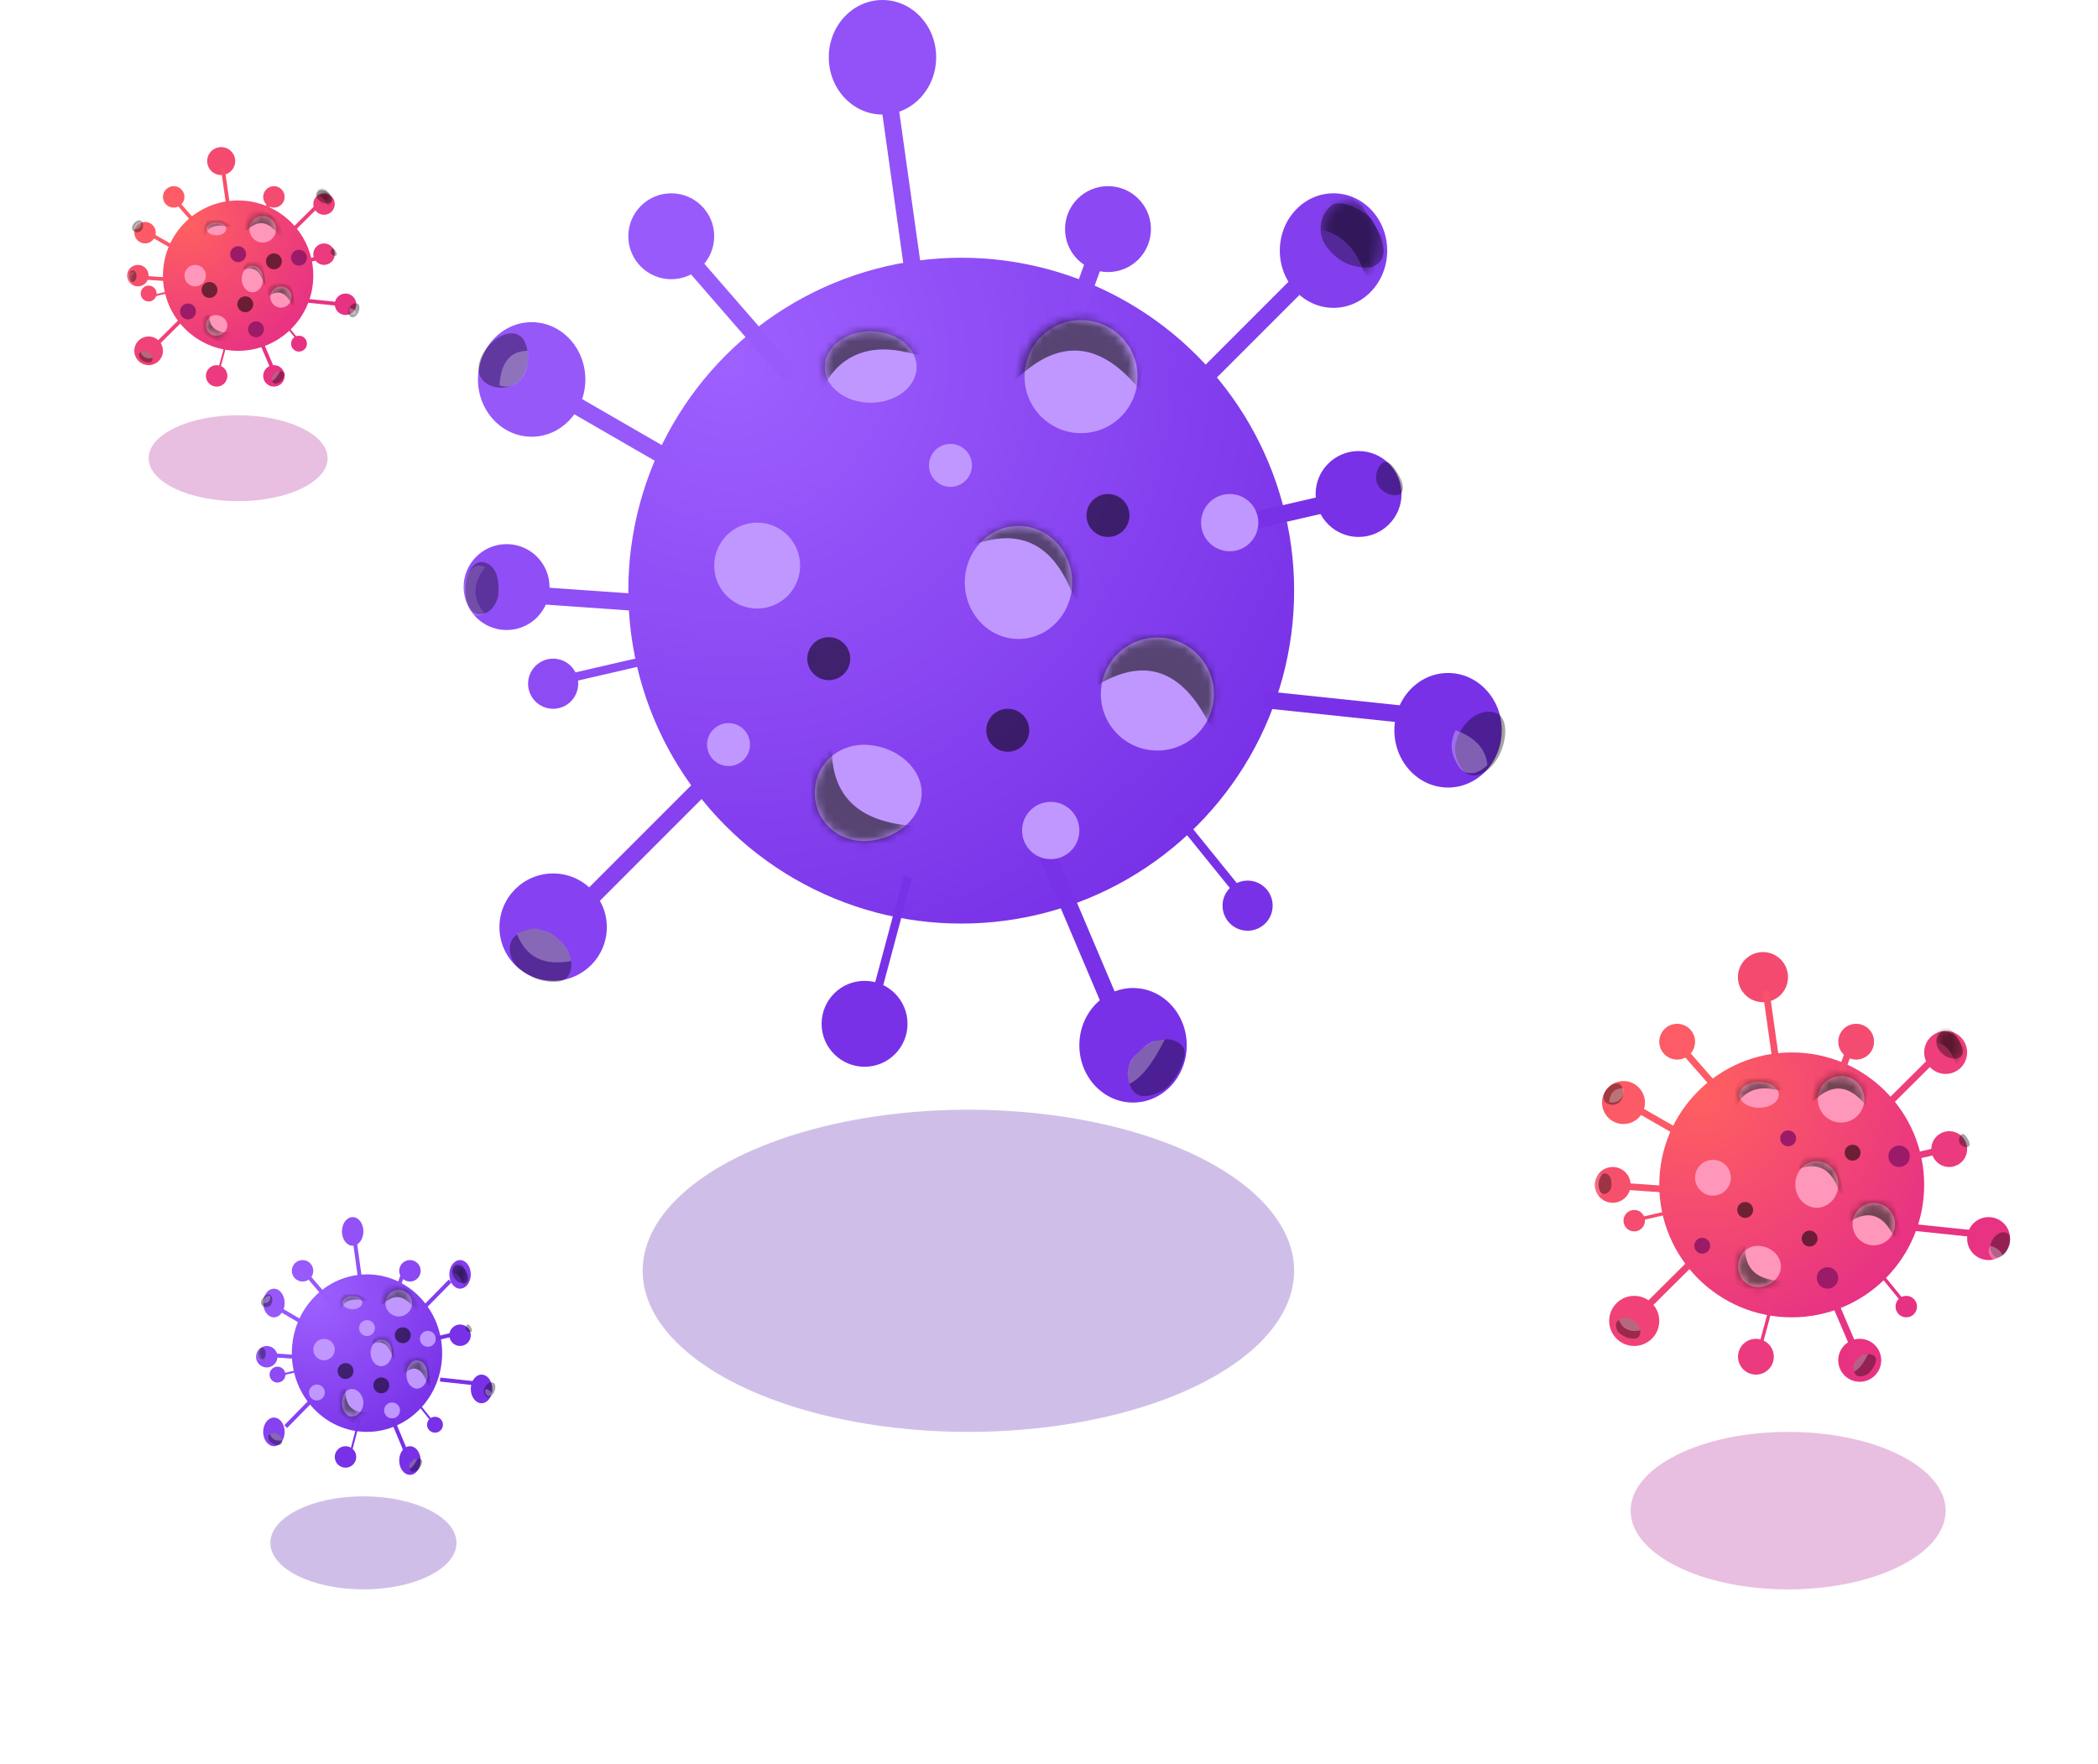 <?xml version="1.0" encoding="UTF-8"?>
<svg width="264px" height="222px" viewBox="0 0 264 222" version="1.1" xmlns="http://www.w3.org/2000/svg" xmlns:xlink="http://www.w3.org/1999/xlink">
    <title>contactless[SVG]</title>
    <defs>
        <filter x="-36.6%" y="-74.0%" width="173.2%" height="248.0%" filterUnits="objectBoundingBox" id="filter-1">
            <feGaussianBlur stdDeviation="10" in="SourceGraphic"></feGaussianBlur>
        </filter>
        <filter x="-75.7%" y="-151.4%" width="251.4%" height="402.7%" filterUnits="objectBoundingBox" id="filter-2">
            <feGaussianBlur stdDeviation="10" in="SourceGraphic"></feGaussianBlur>
        </filter>
        <filter x="-133.2%" y="-277.5%" width="366.4%" height="655.0%" filterUnits="objectBoundingBox" id="filter-3">
            <feGaussianBlur stdDeviation="10" in="SourceGraphic"></feGaussianBlur>
        </filter>
        <filter x="-128.1%" y="-256.2%" width="356.2%" height="612.3%" filterUnits="objectBoundingBox" id="filter-4">
            <feGaussianBlur stdDeviation="10" in="SourceGraphic"></feGaussianBlur>
        </filter>
        <radialGradient cx="15.212%" cy="15.182%" fx="15.212%" fy="15.182%" r="100%" id="radialGradient-5">
            <stop stop-color="#9E60FF" offset="0%"></stop>
            <stop stop-color="#7831E7" offset="100%"></stop>
        </radialGradient>
        <path d="M5.798,10.978 C8.183,11.197 8.551,9.179 8.709,6.546 C8.787,5.225 8.303,4.404 7.685,3.521 C7.023,2.576 6.111,1.61 5.203,1.727 C3.446,1.952 2.03,3.606 2.04,5.419 C2.046,6.411 2.377,7.851 3.203,8.993 C3.889,9.941 5.238,10.926 5.798,10.978 Z" id="path-6"></path>
        <circle id="path-8" cx="7.113" cy="7.154" r="7.111"></circle>
        <ellipse id="path-10" cx="6.757" cy="7.526" rx="6.757" ry="7.111"></ellipse>
        <circle id="path-12" cx="7.424" cy="7.756" r="7.111"></circle>
        <path d="M6.767,12.117 C10.482,11.844 13.493,9.141 13.493,6.08 C13.493,3.018 10.482,0.315 6.767,0.042 C3.051,-0.232 0.04,2.471 0.04,6.08 C0.04,9.688 3.051,12.391 6.767,12.117 Z" id="path-14"></path>
        <path d="M6.175,9.238 C9.367,9.238 11.956,7.225 11.956,4.743 C11.956,2.26 9.367,0.248 6.175,0.248 C2.982,0.248 0.394,2.26 0.394,4.743 C0.394,7.225 2.982,9.238 6.175,9.238 Z" id="path-16"></path>
        <radialGradient cx="15.212%" cy="15.182%" fx="15.212%" fy="15.182%" r="100%" id="radialGradient-18">
            <stop stop-color="#FF6060" offset="0%"></stop>
            <stop stop-color="#E73184" offset="100%"></stop>
        </radialGradient>
        <path d="M2.392,4.688 C3.392,4.769 3.557,3.908 3.636,2.787 C3.676,2.224 3.477,1.877 3.222,1.504 C2.949,1.105 2.572,0.699 2.19,0.754 C1.452,0.859 0.849,1.57 0.844,2.342 C0.841,2.763 0.972,3.375 1.313,3.856 C1.596,4.256 2.157,4.669 2.392,4.688 Z" id="path-19"></path>
        <circle id="path-21" cx="2.667" cy="2.683" r="2.667"></circle>
        <ellipse id="path-23" cx="2.703" cy="3.099" rx="2.703" ry="2.928"></ellipse>
        <circle id="path-25" cx="3.057" cy="3.194" r="2.928"></circle>
        <path d="M2.707,5.193 C4.193,5.076 5.397,3.917 5.397,2.606 C5.397,1.294 4.193,0.135 2.707,0.018 C1.221,-0.099 0.016,1.059 0.016,2.606 C0.016,4.152 1.221,5.31 2.707,5.193 Z" id="path-27"></path>
        <path d="M2.646,3.359 C4.015,3.359 5.124,2.627 5.124,1.725 C5.124,0.822 4.015,0.09 2.646,0.09 C1.278,0.09 0.169,0.822 0.169,1.725 C0.169,2.627 1.278,3.359 2.646,3.359 Z" id="path-29"></path>
        <path d="M1.521,2.403 C2.1,2.489 2.157,2.044 2.155,1.459 C2.153,1.165 2.024,0.975 1.861,0.768 C1.687,0.547 1.452,0.317 1.235,0.329 C0.815,0.352 0.499,0.699 0.53,1.104 C0.546,1.326 0.648,1.652 0.865,1.92 C1.045,2.142 1.386,2.383 1.521,2.403 Z" id="path-31"></path>
        <circle id="path-33" cx="1.334" cy="1.341" r="1.333"></circle>
        <ellipse id="path-35" cx="1.351" cy="1.771" rx="1.351" ry="1.673"></ellipse>
        <circle id="path-37" cx="1.747" cy="1.825" r="1.673"></circle>
        <path d="M1.353,2.597 C2.096,2.538 2.699,1.959 2.699,1.303 C2.699,0.647 2.096,0.068 1.353,0.009 C0.61,-0.05 0.008,0.53 0.008,1.303 C0.008,2.076 0.61,2.655 1.353,2.597 Z" id="path-39"></path>
        <path d="M1.323,1.68 C2.007,1.68 2.562,1.314 2.562,0.862 C2.562,0.411 2.007,0.045 1.323,0.045 C0.639,0.045 0.084,0.411 0.084,0.862 C0.084,1.314 0.639,1.68 1.323,1.68 Z" id="path-41"></path>
        <radialGradient cx="15.212%" cy="15.182%" fx="15.212%" fy="15.182%" r="104.762%" gradientTransform="translate(0.152,0.152),scale(1,0.955),rotate(90),translate(-0.152,-0.152)" id="radialGradient-43">
            <stop stop-color="#9E60FF" offset="0%"></stop>
            <stop stop-color="#7831E7" offset="100%"></stop>
        </radialGradient>
        <path d="M1.378,3.085 C1.992,3.109 2.119,2.545 2.2,1.814 C2.241,1.447 2.128,1.227 1.982,0.992 C1.825,0.741 1.604,0.488 1.367,0.534 C0.909,0.624 0.516,1.103 0.491,1.605 C0.477,1.879 0.541,2.273 0.737,2.576 C0.9,2.828 1.234,3.08 1.378,3.085 Z" id="path-44"></path>
        <ellipse id="path-46" cx="1.334" cy="1.789" rx="1.333" ry="1.778"></ellipse>
        <ellipse id="path-48" cx="1.351" cy="1.771" rx="1.351" ry="1.673"></ellipse>
        <circle id="path-50" cx="1.747" cy="1.825" r="1.673"></circle>
        <path d="M1.353,3.462 C2.096,3.384 2.699,2.612 2.699,1.737 C2.699,0.862 2.096,0.09 1.353,0.012 C0.61,-0.066 0.008,0.706 0.008,1.737 C0.008,2.768 0.61,3.54 1.353,3.462 Z" id="path-52"></path>
        <path d="M1.323,1.68 C2.007,1.68 2.562,1.314 2.562,0.862 C2.562,0.411 2.007,0.045 1.323,0.045 C0.639,0.045 0.084,0.411 0.084,0.862 C0.084,1.314 0.639,1.68 1.323,1.68 Z" id="path-54"></path>
    </defs>
    <g id="UI-DESKTOP" stroke="none" stroke-width="1" fill="none" fill-rule="evenodd">
        <g id="Illustrations" transform="translate(-124, -10096)">
            <g id="contactless" transform="translate(140, 10096)">
                <ellipse id="Oval" fill-opacity="0.26" fill="#470AA6" filter="url(#filter-1)" cx="105.856" cy="159.91" rx="40.991" ry="20.27"></ellipse>
                <ellipse id="Oval-Copy-37" fill-opacity="0.26" fill="#A60A88" filter="url(#filter-2)" cx="209.009" cy="190.09" rx="19.82" ry="9.91"></ellipse>
                <ellipse id="Oval-Copy-39" fill-opacity="0.26" fill="#A60A88" filter="url(#filter-3)" cx="13.964" cy="57.658" rx="11.261" ry="5.405"></ellipse>
                <ellipse id="Oval-Copy-38" fill-opacity="0.26" fill="#470AA6" filter="url(#filter-4)" cx="29.73" cy="194.144" rx="11.712" ry="5.856"></ellipse>
                <g id="Group-17" transform="translate(41.441, 0)">
                    <circle id="Oval" fill="url(#radialGradient-5)" cx="63.514" cy="74.324" r="41.892"></circle>
                    <ellipse id="Oval-Copy-5" fill="#9252F7" cx="53.604" cy="7.207" rx="6.757" ry="7.207"></ellipse>
                    <ellipse id="Oval-Copy-6" fill="#7831E7" cx="124.775" cy="91.892" rx="6.757" ry="7.207"></ellipse>
                    <ellipse id="Oval-Copy-16" fill="#7831E7" cx="85.135" cy="131.532" rx="6.757" ry="7.207"></ellipse>
                    <ellipse id="Oval-Copy-7" fill="#833FEE" cx="110.36" cy="31.532" rx="6.757" ry="7.207"></ellipse>
                    <g id="Group-9" transform="translate(107.207, 23.423)">
                        <mask id="mask-7" fill="white">
                            <use xlink:href="#path-6"></use>
                        </mask>
                        <use id="Oval-Copy-18" fill-opacity="0.36" fill="#000000" transform="translate(5.379, 6.356) rotate(-30) translate(-5.379, -6.356) " xlink:href="#path-6"></use>
                        <path d="M1.528,5.421 C4.009,6.028 5.743,7.611 6.73,10.171 C7.717,12.73 8.814,11.841 10.021,7.505 L6.73,2.451 L4.871,1.051 L2.176,1.789 L1.229,4.729 L1.528,5.421 Z" id="Path-521" fill-opacity="0.41" fill="#000000" mask="url(#mask-7)"></path>
                    </g>
                    <path d="M128.881,97.478 C130.49,98.081 131.794,96.646 131.794,94.273 C131.793,91.901 130.156,89.041 128.547,89.244 C126.938,89.447 125.784,91.251 125.967,93.55 C126.149,95.849 127.271,96.875 128.881,97.478 Z" id="Oval-Copy-20" fill-opacity="0.36" fill="#000000" transform="translate(128.871, 93.425) rotate(36) translate(-128.871, -93.425) "></path>
                    <path d="M88.53,138.365 C90.386,138.616 90.919,136.511 91.011,135.106 C91.103,133.7 89.373,129.873 87.763,130.077 C86.154,130.28 85.001,132.084 85.183,134.382 C85.366,136.681 86.675,138.114 88.53,138.365 Z" id="Oval-Copy-22" fill-opacity="0.36" fill="#000000" transform="translate(88.089, 134.227) rotate(56) translate(-88.089, -134.227) "></path>
                    <ellipse id="Oval-Copy-8" fill="#9758FA" cx="9.459" cy="47.748" rx="6.757" ry="7.207"></ellipse>
                    <circle id="Oval-Copy-9" fill="#8642F0" cx="12.162" cy="116.667" r="6.757"></circle>
                    <circle id="Oval-Copy-10" fill="#7831E7" cx="51.351" cy="128.829" r="5.405"></circle>
                    <circle id="Oval-Copy-11" fill="#7831E7" cx="113.514" cy="62.162" r="5.405"></circle>
                    <circle id="Oval-Copy-12" fill="#8C49F3" cx="81.982" cy="28.829" r="5.405"></circle>
                    <circle id="Oval-Copy-13" fill="#995AFC" cx="27.027" cy="29.73" r="5.405"></circle>
                    <circle id="Oval-Copy-14" fill="#904EF6" cx="6.306" cy="73.874" r="5.405"></circle>
                    <circle id="Oval-Copy-15" fill="#8D4BF4" cx="12.162" cy="86.036" r="3.153"></circle>
                    <circle id="Oval-Copy-17" fill="#7831E7" cx="99.55" cy="113.964" r="3.153"></circle>
                    <polygon id="Rectangle" fill="#833FEE" transform="translate(99.843, 41.827) rotate(-45) translate(-99.843, -41.827) " points="89.64 40.754 110.047 40.751 110.046 42.899 89.64 42.902"></polygon>
                    <polygon id="Rectangle-Copy-13" fill="#8C49F3" transform="translate(79.321, 35.501) rotate(-70) translate(-79.321, -35.501) " points="75.024 34.427 83.617 34.427 83.617 36.575 75.024 36.575"></polygon>
                    <polygon id="Rectangle-Copy-6" fill="#8642F0" transform="translate(23.598, 106.276) rotate(-45) translate(-23.598, -106.276) " points="13.395 105.203 33.801 105.2 33.801 107.348 13.395 107.351"></polygon>
                    <polygon id="Rectangle-Copy" fill="#7831E7" transform="translate(105.213, 64.384) rotate(-13) translate(-105.213, -64.384) " points="95.011 63.31 115.415 63.309 115.415 65.457 95.011 65.459"></polygon>
                    <polygon id="Rectangle-Copy-8" fill="#8D4BF4" transform="translate(18.769, 84.283) rotate(-13) translate(-18.769, -84.283) " points="13.399 83.746 24.138 83.745 24.138 84.819 13.399 84.82"></polygon>
                    <polygon id="Rectangle-Copy-2" fill="#7831E7" transform="translate(111.656, 89.089) rotate(-354) translate(-111.656, -89.089) " points="101.454 88.015 121.858 88.016 121.858 90.164 101.454 90.163"></polygon>
                    <polygon id="Rectangle-Copy-4" fill="#7831E7" transform="translate(78.366, 117.017) rotate(-293) translate(-78.366, -117.017) " points="68.162 115.942 88.57 115.944 88.57 118.092 68.162 118.09"></polygon>
                    <polygon id="Rectangle-Copy-7" fill="#995AFC" transform="translate(35.411, 39.678) rotate(-311) translate(-35.411, -39.678) " points="25.207 38.603 45.614 38.606 45.614 40.754 25.208 40.751"></polygon>
                    <polygon id="Rectangle-Copy-12" fill="#9252F7" transform="translate(56.039, 24.088) rotate(-278) translate(-56.039, -24.088) " points="44.223 23.013 67.854 23.014 67.854 25.162 44.223 25.161"></polygon>
                    <polygon id="Rectangle-Copy-9" fill="#9758FA" transform="translate(20.055, 53.911) rotate(-330) translate(-20.055, -53.911) " points="11.464 52.836 28.647 52.838 28.647 54.986 11.464 54.984"></polygon>
                    <polygon id="Rectangle-Copy-10" fill="#904EF6" transform="translate(16.759, 75.391) rotate(-356) translate(-16.759, -75.391) " points="8.168 74.317 25.35 74.317 25.35 76.466 8.168 76.465"></polygon>
                    <polygon id="Rectangle-Copy-5" fill="#7831E7" transform="translate(54.703, 118.157) rotate(-255) translate(-54.703, -118.157) " points="46.647 117.621 62.759 117.62 62.759 118.694 46.647 118.695"></polygon>
                    <polygon id="Rectangle-Copy-3" fill="#7831E7" transform="translate(95.01, 108.044) rotate(-309) translate(-95.01, -108.044) " points="88.029 107.506 101.991 107.508 101.992 108.582 88.029 108.58"></polygon>
                    <path d="M6.135,49.042 C7.745,49.645 9.049,48.21 9.049,45.837 C9.048,43.465 7.744,41.706 6.134,41.909 C4.525,42.112 3.221,43.547 3.221,45.114 C3.221,46.681 4.526,48.439 6.135,49.042 Z" id="Oval-Copy-19" fill-opacity="0.36" fill="#000000" transform="translate(6.135, 45.536) rotate(-135) translate(-6.135, -45.536) "></path>
                    <path d="M3.15,77.24 C4.595,77.673 5.38,76.276 5.38,74.572 C5.38,72.869 4.476,70.633 3.032,70.779 C1.588,70.924 0.915,72.737 1.121,73.941 C1.327,75.146 1.706,76.808 3.15,77.24 Z" id="Oval-Copy-24" fill-opacity="0.36" fill="#000000" transform="translate(3.232, 74.046) rotate(-169) translate(-3.232, -74.046) "></path>
                    <path d="M125.738,91.892 C128.188,92.776 129.519,94.235 129.73,96.269 C129.308,96.678 128.897,96.959 128.498,97.112 C128.124,97.311 127.67,97.35 127.135,97.229 C126.357,97.054 125.945,96.178 125.808,95.921 C125.495,95.337 125.128,94.489 125.249,93.489 C125.329,92.823 125.492,92.29 125.738,91.892 Z" id="Path-518" fill-opacity="0.292" fill="#FFFFFF"></path>
                    <path d="M85.124,130.411 C87.464,132.863 88.709,134.898 88.86,136.514 C88.343,136.476 87.904,136.391 87.545,136.26 C87.01,135.999 86.604,135.73 86.326,135.454 C85.853,134.985 85.674,134.453 85.575,134.249 C85.352,133.785 84.786,132.64 84.872,131.845 C84.929,131.316 85.013,130.838 85.124,130.411 Z" id="Path-518-Copy" fill-opacity="0.292" fill="#FFFFFF" transform="translate(86.861, 133.462) rotate(70) translate(-86.861, -133.462) "></path>
                    <path d="M117.278,62.601 C118.167,62.956 118.707,61.954 118.707,60.555 C118.708,59.156 118.537,58.065 117.648,58.185 C116.758,58.306 115.813,59.378 115.813,60.302 C115.813,61.226 116.388,62.246 117.278,62.601 Z" id="Oval-Copy-21" fill-opacity="0.36" fill="#000000" transform="translate(117.26, 60.425) rotate(-30) translate(-117.26, -60.425) "></path>
                    <path d="M5.405,48.491 C5.587,45.593 6.778,44.144 8.978,44.144 C9.113,45.756 8.804,46.97 8.05,47.789 C7.296,48.607 6.415,48.841 5.405,48.491 Z" id="Path-519" fill-opacity="0.29" fill="#FFFFFF"></path>
                    <path d="M10.981,124.497 C12.836,124.748 13.882,122.633 13.719,121.222 C13.64,120.541 13.392,119.182 12.73,118.155 C12.013,117.043 11.066,116.096 10.216,116.209 C8.574,116.427 7.453,118.217 7.635,120.515 C7.817,122.814 9.126,124.247 10.981,124.497 Z" id="Oval-Copy-23" fill-opacity="0.36" fill="#000000" transform="translate(10.676, 120.359) rotate(-225) translate(-10.676, -120.359) "></path>
                    <path d="M9.113,115.996 C12.412,117.166 13.807,119.285 13.298,122.354 C12.629,122.327 12.114,122.248 11.755,122.117 C11.393,121.988 11.144,121.88 11.01,121.795 C10.579,121.523 10.331,121.204 10.142,121.016 C9.669,120.547 9.433,119.96 9.335,119.756 C9.111,119.292 8.782,118.221 8.814,117.447 C8.835,116.931 8.934,116.447 9.113,115.996 Z" id="Path-518-Copy-2" fill-opacity="0.292" fill="#FFFFFF" transform="translate(11.106, 119.175) rotate(-210) translate(-11.106, -119.175) "></path>
                    <path d="M3.604,71.385 C1.979,73.471 1.979,75.42 3.604,77.234 C3.328,77.338 3.133,77.402 3.016,77.428 C2.677,77.502 2.418,77.485 2.252,77.428 C1.557,77.187 1.121,76.334 1.017,75.634 C0.92,74.981 0.846,74.309 0.954,73.663 C1.001,73.383 1.127,72.965 1.333,72.411 C1.42,72.208 1.553,72.003 1.733,71.796 C1.914,71.589 2.132,71.411 2.387,71.264 C2.609,71.186 2.819,71.158 3.016,71.177 C3.213,71.197 3.409,71.266 3.604,71.385 Z" id="Path-520" fill-opacity="0.14" fill="#FFFFFF"></path>
                    <g id="Group-10" transform="translate(81.081, 80.18)">
                        <mask id="mask-9" fill="white">
                            <use xlink:href="#path-8"></use>
                        </mask>
                        <use id="Oval" fill="#C097FF" xlink:href="#path-8"></use>
                        <path d="M-1.107,6.455 C4.957,2.477 9.753,3.736 13.283,10.233 C16.813,16.729 17.052,13.259 14.001,-0.177 C9.137,-2.976 6.599,-4.376 6.386,-4.376 C6.067,-4.376 -3.089,1.705 -3.089,2.176 C-3.089,2.49 -2.428,3.916 -1.107,6.455 Z" id="Path-522" fill-opacity="0.55" fill="#000000" mask="url(#mask-9)"></path>
                    </g>
                    <g id="Group-11" transform="translate(63.964, 65.766)">
                        <mask id="mask-11" fill="white">
                            <use xlink:href="#path-10"></use>
                        </mask>
                        <use id="Oval-Copy-25" fill="#C097FF" xlink:href="#path-10"></use>
                        <path d="M1.294,2.717 C6.763,0.788 10.719,2.567 13.164,8.055 C15.608,13.543 15.506,10.577 12.857,-0.845 C8.825,-2.674 6.53,-3.474 5.974,-3.243 C5.139,-2.897 1.294,0.789 1.294,0.789 C1.294,0.789 1.294,1.431 1.294,2.717 Z" id="Path-524" fill-opacity="0.55" fill="#000000" mask="url(#mask-11)"></path>
                    </g>
                    <g id="Group-12" transform="translate(71.171, 39.64)">
                        <mask id="mask-13" fill="white">
                            <use xlink:href="#path-12"></use>
                        </mask>
                        <use id="Oval-Copy-26" fill="#C097FF" xlink:href="#path-12"></use>
                        <path d="M-0.43,9.43 C4.493,3.148 9.943,3.052 15.919,9.144 C21.894,15.235 21.549,12.631 14.883,1.332 L4.819,-3.282 C0.918,-1.378 -1.204,-0.048 -1.548,0.707 C-2.064,1.84 -3.282,4.884 -3.282,5.277 C-3.282,5.54 -3.282,6.828 -3.282,9.144 L-0.43,9.43 Z" id="Path-525" fill-opacity="0.55" fill="#000000" mask="url(#mask-13)" transform="translate(8.437, 4.531) rotate(7) translate(-8.437, -4.531) "></path>
                    </g>
                    <g id="Group-16" transform="translate(45.045, 93.694)">
                        <mask id="mask-15" fill="white">
                            <use xlink:href="#path-14"></use>
                        </mask>
                        <use id="Oval-Copy-27" fill="#C097FF" xlink:href="#path-14"></use>
                        <path d="M2.198,-0.076 C1.947,6.638 5.752,10.092 13.615,10.287 C25.41,10.581 8.484,15.637 7.901,15.637 C7.512,15.637 3.968,13.854 -2.731,10.287 L-4.183,3.212 L0.118,-0.076 L2.198,-0.076 Z" id="Path-523" fill-opacity="0.55" fill="#000000" mask="url(#mask-15)"></path>
                    </g>
                    <circle id="Oval-Copy-28" fill="#C097FF" cx="37.838" cy="71.171" r="5.405"></circle>
                    <circle id="Oval-Copy-34" fill-opacity="0.55" fill="#000000" cx="46.847" cy="82.883" r="2.703"></circle>
                    <circle id="Oval-Copy-35" fill-opacity="0.55" fill="#000000" cx="69.369" cy="91.892" r="2.703"></circle>
                    <circle id="Oval-Copy-36" fill-opacity="0.55" fill="#000000" cx="81.982" cy="64.865" r="2.703"></circle>
                    <circle id="Oval-Copy-29" fill="#C097FF" cx="97.297" cy="65.766" r="3.604"></circle>
                    <circle id="Oval-Copy-32" fill="#C097FF" cx="62.162" cy="58.559" r="2.703"></circle>
                    <circle id="Oval-Copy-33" fill="#C097FF" cx="34.234" cy="93.694" r="2.703"></circle>
                    <circle id="Oval-Copy-30" fill="#C097FF" cx="74.775" cy="104.505" r="3.604"></circle>
                    <g id="Group-15" transform="translate(45.946, 41.441)">
                        <mask id="mask-17" fill="white">
                            <use xlink:href="#path-16"></use>
                        </mask>
                        <use id="Oval-Copy-31" fill="#C097FF" xlink:href="#path-16"></use>
                        <path d="M-0.221,8.406 C-0.221,8.406 1.87,0.808 10.72,2.89 C16.62,4.278 16.247,2.964 9.601,-1.051 L0.732,-1.051 C-0.836,2.589 -1.621,4.41 -1.621,4.41 C-1.621,4.41 -1.781,5.886 -2.102,8.84 L-0.9,9.928 C-0.447,8.913 -0.221,8.406 -0.221,8.406 Z" id="Path-526" fill-opacity="0.55" fill="#000000" mask="url(#mask-17)"></path>
                    </g>
                </g>
                <g id="Group-17-Copy" transform="translate(184.685, 118.919)">
                    <circle id="Oval" fill="url(#radialGradient-18)" cx="24.775" cy="30.18" r="16.667"></circle>
                    <circle id="Oval-Copy-5" fill="#F44A70" transform="translate(21.156, 4.038) rotate(2) translate(-21.156, -4.038) " cx="21.156" cy="4.038" r="3.153"></circle>
                    <circle id="Oval-Copy-6" fill="#E83282" cx="49.55" cy="36.937" r="2.703"></circle>
                    <circle id="Oval-Copy-16" fill="#E83383" cx="33.333" cy="52.252" r="2.703"></circle>
                    <circle id="Oval-Copy-7" fill="#EE3E7B" cx="44.144" cy="13.514" r="2.703"></circle>
                    <g id="Group-9" transform="translate(42.342, 9.91)">
                        <mask id="mask-20" fill="white">
                            <use xlink:href="#path-19"></use>
                        </mask>
                        <use id="Oval-Copy-18" fill-opacity="0.36" fill="#000000" transform="translate(2.242, 2.721) rotate(-30) translate(-2.242, -2.721) " xlink:href="#path-19"></use>
                        <path d="M0.637,2.323 C1.67,2.584 2.393,3.262 2.804,4.359 C3.215,5.456 3.672,5.075 4.175,3.217 L2.804,1.051 L2.029,0.45 L0.906,0.767 L0.512,2.027 L0.637,2.323 Z" id="Path-521" fill-opacity="0.41" fill="#000000" mask="url(#mask-20)"></path>
                    </g>
                    <path d="M51.029,39.267 C51.664,39.502 52.181,38.935 52.184,37.999 C52.186,37.063 51.542,35.937 50.906,36.019 C50.27,36.101 49.812,36.814 49.882,37.721 C49.951,38.627 50.394,39.031 51.029,39.267 Z" id="Oval-Copy-20" fill-opacity="0.36" fill="#000000" transform="translate(51.029, 37.668) rotate(36) translate(-51.029, -37.668) "></path>
                    <path d="M34.15,54.46 C34.881,54.557 35.094,53.724 35.131,53.169 C35.169,52.613 34.491,51.103 33.857,51.185 C33.222,51.267 32.765,51.981 32.834,52.889 C32.904,53.798 33.419,54.362 34.15,54.46 Z" id="Oval-Copy-22" fill-opacity="0.36" fill="#000000" transform="translate(33.98, 52.824) rotate(56) translate(-33.98, -52.824) "></path>
                    <circle id="Oval-Copy-8" fill="#FC5A66" cx="3.604" cy="19.82" r="2.703"></circle>
                    <circle id="Oval-Copy-9" fill="#F04277" cx="4.955" cy="47.297" r="3.153"></circle>
                    <circle id="Oval-Copy-10" fill="#EC3A7E" cx="20.27" cy="51.802" r="2.252"></circle>
                    <circle id="Oval-Copy-11" fill="#EB3A7D" cx="44.595" cy="25.676" r="2.252"></circle>
                    <circle id="Oval-Copy-12" fill="#F44C70" cx="32.883" cy="12.162" r="2.252"></circle>
                    <circle id="Oval-Copy-13" fill="#FD5B65" cx="10.36" cy="12.162" r="2.252"></circle>
                    <circle id="Oval-Copy-14" fill="#F7506D" cx="2.252" cy="30.18" r="2.252"></circle>
                    <circle id="Oval-Copy-15" fill="#F54C70" cx="4.955" cy="34.685" r="1.351"></circle>
                    <circle id="Oval-Copy-17" fill="#E73283" cx="39.189" cy="45.495" r="1.351"></circle>
                    <polygon id="Rectangle" fill="#EE3E7B" transform="translate(39.535, 17.362) rotate(-45) translate(-39.535, -17.362) " points="35.506 16.926 43.562 16.95 43.564 17.798 35.509 17.774"></polygon>
                    <polygon id="Rectangle-Copy-13" fill="#F44C70" transform="translate(31.409, 14.872) rotate(-70) translate(-31.409, -14.872) " points="29.716 14.444 33.1 14.451 33.102 15.3 29.718 15.294"></polygon>
                    <polygon id="Rectangle-Copy-6" fill="#F04277" transform="translate(9.344, 42.726) rotate(-45) translate(-9.344, -42.726) " points="5.315 42.29 13.371 42.313 13.373 43.161 5.318 43.138"></polygon>
                    <polygon id="Rectangle-Copy" fill="#EB3A7D" transform="translate(41.661, 26.239) rotate(-13) translate(-41.661, -26.239) " points="37.622 25.811 45.699 25.821 45.7 26.667 37.623 26.657"></polygon>
                    <polygon id="Rectangle-Copy-8" fill="#F54C70" transform="translate(7.432, 34.07) rotate(-13) translate(-7.432, -34.07) " points="5.306 33.856 9.557 33.862 9.558 34.284 5.307 34.279"></polygon>
                    <polygon id="Rectangle-Copy-2" fill="#E83282" transform="translate(44.213, 35.962) rotate(-354) translate(-44.213, -35.962) " points="40.174 35.542 48.252 35.537 48.252 36.382 40.173 36.387"></polygon>
                    <polygon id="Rectangle-Copy-4" fill="#E83383" transform="translate(31.031, 46.953) rotate(-293) translate(-31.031, -46.953) " points="27.012 46.537 35.051 46.52 35.049 47.369 27.01 47.386"></polygon>
                    <polygon id="Rectangle-Copy-7" fill="#FD5B65" transform="translate(14.022, 16.516) rotate(-311) translate(-14.022, -16.516) " points="9.997 16.104 18.049 16.08 18.047 16.929 9.994 16.952"></polygon>
                    <polygon id="Rectangle-Copy-12" fill="#F7516B" transform="translate(22.19, 10.381) rotate(-278) translate(-22.19, -10.381) " points="17.54 9.959 26.841 9.952 26.84 10.802 17.539 10.809"></polygon>
                    <polygon id="Rectangle-Copy-9" fill="#FC5A66" transform="translate(7.941, 22.117) rotate(-330) translate(-7.941, -22.117) " points="4.546 21.703 11.339 21.685 11.337 22.532 4.544 22.549"></polygon>
                    <polygon id="Rectangle-Copy-10" fill="#F7506D" transform="translate(6.636, 30.571) rotate(-356) translate(-6.636, -30.571) " points="3.235 30.15 10.038 30.147 10.038 30.992 3.234 30.995"></polygon>
                    <polygon id="Rectangle-Copy-5" fill="#EC3A7E" transform="translate(21.661, 47.402) rotate(-255) translate(-21.661, -47.402) " points="18.489 47.184 24.832 47.194 24.833 47.619 18.49 47.609"></polygon>
                    <polygon id="Rectangle-Copy-3" fill="#E73283" transform="translate(37.621, 43.421) rotate(-309) translate(-37.621, -43.421) " points="34.868 43.217 40.376 43.201 40.375 43.626 34.867 43.641"></polygon>
                    <path d="M2.425,20.207 C3.059,20.443 3.576,19.875 3.579,18.938 C3.581,18.001 3.068,17.309 2.433,17.391 C1.797,17.473 1.281,18.041 1.279,18.659 C1.277,19.278 1.79,19.971 2.425,20.207 Z" id="Oval-Copy-19" fill-opacity="0.36" fill="#000000" transform="translate(2.429, 18.822) rotate(-135) translate(-2.429, -18.822) "></path>
                    <path d="M1.246,31.299 C1.818,31.469 2.129,30.918 2.13,30.248 C2.131,29.577 1.774,28.698 1.202,28.756 C0.63,28.814 0.363,29.527 0.444,30.002 C0.525,30.476 0.674,31.13 1.246,31.299 Z" id="Oval-Copy-24" fill-opacity="0.36" fill="#000000" transform="translate(1.28, 30.042) rotate(-169) translate(-1.28, -30.042) "></path>
                    <path d="M49.755,37.838 C50.735,38.133 51.267,38.619 51.351,39.297 C51.182,39.433 51.018,39.527 50.859,39.578 C50.709,39.644 50.527,39.657 50.313,39.617 C50.002,39.558 49.838,39.267 49.783,39.181 C49.658,38.986 49.511,38.703 49.559,38.37 C49.591,38.148 49.656,37.971 49.755,37.838 Z" id="Path-518" fill-opacity="0.292" fill="#FFFFFF"></path>
                    <path d="M32.812,51.317 C33.732,52.286 34.221,53.09 34.279,53.729 C34.075,53.715 33.903,53.681 33.761,53.63 C33.551,53.527 33.391,53.421 33.282,53.312 C33.096,53.127 33.026,52.916 32.987,52.836 C32.9,52.652 32.678,52.199 32.712,51.885 C32.735,51.675 32.768,51.486 32.812,51.317 Z" id="Path-518-Copy" fill-opacity="0.292" fill="#FFFFFF" transform="translate(33.494, 52.523) rotate(70) translate(-33.494, -52.523) "></path>
                    <path d="M46.441,25.539 C46.793,25.68 47.006,25.285 47.004,24.734 C47.003,24.182 46.935,23.752 46.583,23.799 C46.231,23.845 45.859,24.267 45.86,24.631 C45.861,24.995 46.089,25.398 46.441,25.539 Z" id="Oval-Copy-21" fill-opacity="0.36" fill="#000000" transform="translate(46.432, 24.681) rotate(-30) translate(-46.432, -24.681) "></path>
                    <path d="M1.802,19.757 C1.893,18.598 2.488,18.018 3.588,18.018 C3.656,18.663 3.501,19.149 3.124,19.476 C2.747,19.803 2.307,19.897 1.802,19.757 Z" id="Path-519" fill-opacity="0.29" fill="#FFFFFF"></path>
                    <path d="M4.352,49.902 C5.085,50.003 5.495,49.17 5.429,48.612 C5.397,48.343 5.297,47.807 5.034,47.401 C4.75,46.961 4.375,46.586 4.04,46.629 C3.392,46.713 2.952,47.419 3.026,48.326 C3.101,49.234 3.619,49.801 4.352,49.902 Z" id="Oval-Copy-23" fill-opacity="0.36" fill="#000000" transform="translate(4.227, 48.268) rotate(-225) translate(-4.227, -48.268) "></path>
                    <path d="M3.606,46.547 C4.911,47.011 5.465,47.848 5.267,49.057 C5.003,49.046 4.799,49.014 4.657,48.962 C4.513,48.911 4.415,48.868 4.362,48.835 C4.191,48.727 4.093,48.601 4.018,48.526 C3.831,48.341 3.737,48.109 3.698,48.029 C3.609,47.846 3.477,47.424 3.489,47.118 C3.497,46.915 3.536,46.724 3.606,46.547 Z" id="Path-518-Copy-2" fill-opacity="0.292" fill="#FFFFFF" transform="translate(4.397, 47.802) rotate(-210) translate(-4.397, -47.802) "></path>
                    <path d="M0.901,28.92 C0.359,29.814 0.359,30.65 0.901,31.427 C0.809,31.472 0.744,31.499 0.705,31.51 C0.592,31.542 0.506,31.535 0.45,31.51 C0.219,31.407 0.073,31.041 0.039,30.741 C0.006,30.462 -0.018,30.173 0.018,29.897 C0.033,29.777 0.075,29.598 0.144,29.36 C0.173,29.273 0.217,29.185 0.278,29.097 C0.338,29.008 0.41,28.932 0.496,28.869 C0.57,28.835 0.639,28.823 0.705,28.831 C0.771,28.84 0.836,28.869 0.901,28.92 Z" id="Path-520" fill-opacity="0.14" fill="#FFFFFF"></path>
                    <g id="Group-10" transform="translate(32.432, 32.432)">
                        <mask id="mask-22" fill="white">
                            <use xlink:href="#path-21"></use>
                        </mask>
                        <use id="Oval" fill="#FF97BA" xlink:href="#path-21"></use>
                        <path d="M-0.415,2.421 C1.859,0.929 3.658,1.401 4.981,3.837 C6.305,6.273 6.395,4.972 5.25,-0.066 C3.426,-1.116 2.475,-1.641 2.395,-1.641 C2.275,-1.641 -1.158,0.639 -1.158,0.816 C-1.158,0.934 -0.911,1.469 -0.415,2.421 Z" id="Path-522" fill-opacity="0.55" fill="#000000" mask="url(#mask-22)"></path>
                    </g>
                    <g id="Group-11" transform="translate(25.225, 27.027)">
                        <mask id="mask-24" fill="white">
                            <use xlink:href="#path-23"></use>
                        </mask>
                        <use id="Oval-Copy-25" fill="#FF97BA" xlink:href="#path-23"></use>
                        <path d="M0.518,1.119 C2.705,0.324 4.288,1.057 5.265,3.317 C6.243,5.577 6.202,4.355 5.143,-0.348 C3.53,-1.101 2.612,-1.43 2.39,-1.335 C2.056,-1.193 0.518,0.325 0.518,0.325 C0.518,0.325 0.518,0.589 0.518,1.119 Z" id="Path-524" fill-opacity="0.55" fill="#000000" mask="url(#mask-24)"></path>
                    </g>
                    <g id="Group-12" transform="translate(27.928, 16.216)">
                        <mask id="mask-26" fill="white">
                            <use xlink:href="#path-25"></use>
                        </mask>
                        <use id="Oval-Copy-26" fill="#FF97BA" xlink:href="#path-25"></use>
                        <path d="M-0.177,3.883 C1.85,1.296 4.094,1.257 6.555,3.765 C9.015,6.273 8.873,5.201 6.128,0.548 L1.984,-1.351 C0.378,-0.567 -0.496,-0.02 -0.637,0.291 C-0.85,0.758 -1.351,2.011 -1.351,2.173 C-1.351,2.281 -1.351,2.812 -1.351,3.765 L-0.177,3.883 Z" id="Path-525" fill-opacity="0.55" fill="#000000" mask="url(#mask-26)" transform="translate(3.474, 1.866) rotate(7) translate(-3.474, -1.866) "></path>
                    </g>
                    <g id="Group-16" transform="translate(18.018, 37.838)">
                        <mask id="mask-28" fill="white">
                            <use xlink:href="#path-27"></use>
                        </mask>
                        <use id="Oval-Copy-27" fill="#FF97BA" xlink:href="#path-27"></use>
                        <path d="M0.879,-0.032 C0.779,2.845 2.301,4.325 5.446,4.409 C10.164,4.535 3.394,6.702 3.16,6.702 C3.005,6.702 1.587,5.937 -1.093,4.409 L-1.673,1.377 L0.047,-0.032 L0.879,-0.032 Z" id="Path-523" fill-opacity="0.55" fill="#000000" mask="url(#mask-28)"></path>
                    </g>
                    <circle id="Oval-Copy-28" fill="#FF97BA" cx="14.865" cy="29.279" r="2.252"></circle>
                    <circle id="Oval-Copy-34" fill-opacity="0.55" fill="#000000" cx="18.919" cy="33.333" r="1"></circle>
                    <circle id="Oval-Copy-35" fill-opacity="0.55" fill="#000000" cx="27.027" cy="36.937" r="1"></circle>
                    <circle id="Oval-Copy-36" fill-opacity="0.55" fill="#000000" cx="32.432" cy="26.126" r="1"></circle>
                    <circle id="Oval-Copy-29" fill="#9B1B68" cx="38.288" cy="26.577" r="1.351"></circle>
                    <circle id="Oval-Copy-32" fill="#9B1B68" cx="24.324" cy="24.324" r="1"></circle>
                    <circle id="Oval-Copy-33" fill="#9B1B68" cx="13.514" cy="37.838" r="1"></circle>
                    <circle id="Oval-Copy-30" fill="#9B1B68" cx="29.279" cy="41.892" r="1.351"></circle>
                    <g id="Group-15" transform="translate(18.018, 17.117)">
                        <mask id="mask-30" fill="white">
                            <use xlink:href="#path-29"></use>
                        </mask>
                        <use id="Oval-Copy-31" fill="#FF97BA" xlink:href="#path-29"></use>
                        <path d="M-0.095,3.057 C-0.095,3.057 0.801,0.294 4.594,1.051 C7.123,1.556 6.963,1.078 4.115,-0.382 L0.314,-0.382 C-0.358,0.942 -0.695,1.603 -0.695,1.603 C-0.695,1.603 -0.763,2.141 -0.901,3.215 L-0.386,3.61 C-0.192,3.241 -0.095,3.057 -0.095,3.057 Z" id="Path-526" fill-opacity="0.55" fill="#000000" mask="url(#mask-30)"></path>
                    </g>
                </g>
                <g id="Group-17-Copy-3" transform="translate(0, 18.018)">
                    <circle id="Oval" fill="url(#radialGradient-18)" cx="13.964" cy="16.667" r="9.459"></circle>
                    <ellipse id="Oval-Copy-5" fill="#F44A70" transform="translate(11.833, 2.251) rotate(2) translate(-11.833, -2.251) " cx="11.833" cy="2.251" rx="1.764" ry="1.758"></ellipse>
                    <circle id="Oval-Copy-6" fill="#E83282" cx="27.477" cy="20.27" r="1.351"></circle>
                    <circle id="Oval-Copy-16" fill="#E83383" cx="18.468" cy="29.279" r="1.351"></circle>
                    <circle id="Oval-Copy-7" fill="#EE3E7B" cx="24.775" cy="7.658" r="1.351"></circle>
                    <g id="Group-9" transform="translate(23.423, 5.405)">
                        <mask id="mask-32" fill="white">
                            <use xlink:href="#path-31"></use>
                        </mask>
                        <use id="Oval-Copy-18" fill-opacity="0.36" fill="#000000" transform="translate(1.341, 1.371) rotate(-30) translate(-1.341, -1.371) " xlink:href="#path-31"></use>
                        <path d="M0.382,1.162 C1.002,1.292 1.436,1.631 1.682,2.179 C1.929,2.728 2.203,2.537 2.505,1.608 L1.682,0.525 L1.218,0.225 L0.544,0.383 L0.307,1.013 L0.382,1.162 Z" id="Path-521" fill-opacity="0.41" fill="#000000" mask="url(#mask-32)"></path>
                    </g>
                    <path d="M28.54,21.887 C28.895,22.018 29.184,21.701 29.186,21.179 C29.189,20.657 28.83,20.029 28.475,20.075 C28.119,20.122 27.863,20.52 27.901,21.026 C27.939,21.531 28.186,21.756 28.54,21.887 Z" id="Oval-Copy-20" fill-opacity="0.36" fill="#000000" transform="translate(28.542, 20.995) rotate(36) translate(-28.542, -20.995) "></path>
                    <path d="M19.099,30.357 C19.507,30.41 19.626,29.945 19.648,29.634 C19.67,29.324 19.293,28.481 18.939,28.527 C18.584,28.574 18.329,28.973 18.367,29.48 C18.405,29.988 18.691,30.303 19.099,30.357 Z" id="Oval-Copy-22" fill-opacity="0.36" fill="#000000" transform="translate(19.006, 29.443) rotate(56) translate(-19.006, -29.443) "></path>
                    <circle id="Oval-Copy-8" fill="#FC5A66" cx="2.252" cy="11.261" r="1.351"></circle>
                    <circle id="Oval-Copy-9" fill="#F04277" cx="2.703" cy="26.126" r="1.802"></circle>
                    <circle id="Oval-Copy-10" fill="#EC3A7E" cx="11.261" cy="29.279" r="1.351"></circle>
                    <circle id="Oval-Copy-11" fill="#EB3A7D" cx="24.775" cy="13.964" r="1.351"></circle>
                    <circle id="Oval-Copy-12" fill="#F44C70" cx="18.468" cy="6.757" r="1.351"></circle>
                    <circle id="Oval-Copy-13" fill="#FD5B65" cx="5.856" cy="6.757" r="1.351"></circle>
                    <circle id="Oval-Copy-14" fill="#F7506D" cx="1.351" cy="16.667" r="1.351"></circle>
                    <circle id="Oval-Copy-15" fill="#F54C70" cx="2.703" cy="18.919" r="1"></circle>
                    <circle id="Oval-Copy-17" fill="#E73283" cx="21.622" cy="25.225" r="1"></circle>
                    <polygon id="Rectangle" fill="#EE3E7B" transform="translate(22.113, 9.677) rotate(-45) translate(-22.113, -9.677) " points="19.863 9.43 24.361 9.451 24.363 9.924 19.865 9.903"></polygon>
                    <polygon id="Rectangle-Copy-13" fill="#F44C70" transform="translate(17.568, 8.289) rotate(-70) translate(-17.568, -8.289) " points="16.623 8.049 18.51 8.055 18.512 8.53 16.625 8.524"></polygon>
                    <polygon id="Rectangle-Copy-6" fill="#F04277" transform="translate(5.226, 23.814) rotate(-45) translate(-5.226, -23.814) " points="2.976 23.567 7.474 23.588 7.476 24.062 2.979 24.04"></polygon>
                    <polygon id="Rectangle-Copy" fill="#EB3A7D" transform="translate(23.302, 14.625) rotate(-13) translate(-23.302, -14.625) " points="21.043 14.385 25.56 14.394 25.561 14.865 21.044 14.856"></polygon>
                    <polygon id="Rectangle-Copy-8" fill="#F54C70" transform="translate(4.157, 18.99) rotate(-13) translate(-4.157, -18.99) " points="2.968 18.87 5.345 18.875 5.346 19.11 2.968 19.105"></polygon>
                    <polygon id="Rectangle-Copy-2" fill="#E83282" transform="translate(24.729, 20.044) rotate(-354) translate(-24.729, -20.044) " points="22.47 19.811 26.989 19.806 26.988 20.278 22.47 20.282"></polygon>
                    <polygon id="Rectangle-Copy-4" fill="#E83383" transform="translate(17.356, 26.17) rotate(-293) translate(-17.356, -26.17) " points="15.115 25.941 19.599 25.925 19.597 26.4 15.114 26.416"></polygon>
                    <polygon id="Rectangle-Copy-7" fill="#FD5B65" transform="translate(7.843, 9.206) rotate(-311) translate(-7.843, -9.206) " points="5.596 8.979 10.091 8.958 10.089 9.432 5.594 9.453"></polygon>
                    <polygon id="Rectangle-Copy-12" fill="#F7516B" transform="translate(12.411, 5.786) rotate(-278) translate(-12.411, -5.786) " points="9.819 5.551 15.004 5.545 15.003 6.02 9.819 6.027"></polygon>
                    <polygon id="Rectangle-Copy-9" fill="#FC5A66" transform="translate(4.442, 12.328) rotate(-330) translate(-4.442, -12.328) " points="2.545 12.099 6.341 12.084 6.339 12.556 2.543 12.572"></polygon>
                    <polygon id="Rectangle-Copy-10" fill="#F7506D" transform="translate(3.712, 17.04) rotate(-356) translate(-3.712, -17.04) " points="1.809 16.805 5.614 16.803 5.614 17.274 1.809 17.276"></polygon>
                    <polygon id="Rectangle-Copy-5" fill="#EC3A7E" transform="translate(12.116, 26.421) rotate(-255) translate(-12.116, -26.421) " points="10.347 26.298 13.883 26.306 13.884 26.544 10.348 26.535"></polygon>
                    <polygon id="Rectangle-Copy-3" fill="#E73283" transform="translate(21.043, 24.202) rotate(-309) translate(-21.043, -24.202) " points="19.506 24.091 22.58 24.077 22.579 24.314 19.505 24.328"></polygon>
                    <path d="M1.355,11.264 C1.709,11.395 1.998,11.078 2,10.555 C2.003,10.032 1.717,9.646 1.362,9.692 C1.007,9.739 0.718,10.056 0.716,10.402 C0.715,10.747 1.001,11.133 1.355,11.264 Z" id="Oval-Copy-19" fill-opacity="0.36" fill="#000000" transform="translate(1.358, 10.491) rotate(-135) translate(-1.358, -10.491) "></path>
                    <path d="M0.696,17.446 C1.016,17.54 1.191,17.233 1.191,16.859 C1.192,16.485 0.993,15.995 0.673,16.028 C0.353,16.06 0.203,16.458 0.248,16.723 C0.294,16.987 0.377,17.351 0.696,17.446 Z" id="Oval-Copy-24" fill-opacity="0.36" fill="#000000" transform="translate(0.716, 16.745) rotate(-169) translate(-0.716, -16.745) "></path>
                    <path d="M28.031,20.721 C28.521,20.868 28.787,21.111 28.829,21.45 C28.744,21.518 28.662,21.565 28.583,21.591 C28.508,21.624 28.417,21.63 28.31,21.61 C28.154,21.581 28.072,21.435 28.044,21.392 C27.982,21.295 27.909,21.154 27.933,20.987 C27.949,20.876 27.981,20.787 28.031,20.721 Z" id="Path-518" fill-opacity="0.292" fill="#FFFFFF"></path>
                    <path d="M18.355,28.601 C18.867,29.142 19.139,29.591 19.171,29.949 C19.058,29.941 18.961,29.922 18.883,29.894 C18.765,29.836 18.676,29.777 18.615,29.716 C18.512,29.613 18.473,29.495 18.451,29.45 C18.403,29.348 18.279,29.095 18.298,28.919 C18.311,28.802 18.33,28.696 18.355,28.601 Z" id="Path-518-Copy" fill-opacity="0.292" fill="#FFFFFF" transform="translate(18.734, 29.275) rotate(70) translate(-18.734, -29.275) "></path>
                    <path d="M25.976,14.235 C26.173,14.314 26.292,14.094 26.29,13.787 C26.289,13.479 26.251,13.239 26.054,13.265 C25.858,13.29 25.65,13.525 25.651,13.728 C25.652,13.931 25.78,14.156 25.976,14.235 Z" id="Oval-Copy-21" fill-opacity="0.36" fill="#000000" transform="translate(25.971, 13.757) rotate(-30) translate(-25.971, -13.757) "></path>
                    <path d="M0.901,10.779 C0.946,10.2 1.244,9.91 1.794,9.91 C1.828,10.232 1.751,10.475 1.562,10.639 C1.374,10.803 1.153,10.849 0.901,10.779 Z" id="Path-519" fill-opacity="0.29" fill="#FFFFFF"></path>
                    <path d="M2.435,27.816 C2.844,27.873 3.073,27.408 3.035,27.097 C3.017,26.947 2.961,26.647 2.814,26.42 C2.655,26.174 2.445,25.964 2.258,25.988 C1.896,26.035 1.651,26.428 1.694,26.935 C1.736,27.442 2.026,27.759 2.435,27.816 Z" id="Oval-Copy-23" fill-opacity="0.36" fill="#000000" transform="translate(2.364, 26.904) rotate(-225) translate(-2.364, -26.904) "></path>
                    <path d="M2.016,25.943 C2.746,26.203 3.056,26.67 2.947,27.345 C2.799,27.338 2.685,27.32 2.605,27.291 C2.525,27.262 2.47,27.239 2.441,27.22 C2.345,27.159 2.29,27.089 2.248,27.048 C2.143,26.944 2.09,26.815 2.069,26.77 C2.019,26.667 1.945,26.432 1.951,26.262 C1.955,26.148 1.977,26.042 2.016,25.943 Z" id="Path-518-Copy-2" fill-opacity="0.292" fill="#FFFFFF" transform="translate(2.46, 26.644) rotate(-210) translate(-2.46, -26.644) "></path>
                    <path d="M0.901,16.277 C0.359,16.873 0.359,17.43 0.901,17.948 C0.809,17.978 0.744,17.997 0.705,18.004 C0.592,18.025 0.506,18.02 0.45,18.004 C0.219,17.935 0.073,17.691 0.039,17.491 C0.006,17.305 -0.018,17.113 0.018,16.928 C0.033,16.848 0.075,16.729 0.144,16.57 C0.173,16.513 0.217,16.454 0.278,16.395 C0.338,16.336 0.41,16.285 0.496,16.243 C0.57,16.221 0.639,16.212 0.705,16.218 C0.771,16.223 0.836,16.243 0.901,16.277 Z" id="Path-520" fill-opacity="0.14" fill="#FFFFFF"></path>
                    <g id="Group-10" transform="translate(18.018, 18.018)">
                        <mask id="mask-34" fill="white">
                            <use xlink:href="#path-33"></use>
                        </mask>
                        <use id="Oval" fill="#FF97BA" xlink:href="#path-33"></use>
                        <path d="M-0.208,1.21 C0.929,0.464 1.829,0.7 2.491,1.919 C3.152,3.137 3.197,2.486 2.625,-0.033 C1.713,-0.558 1.237,-0.82 1.197,-0.82 C1.138,-0.82 -0.579,0.32 -0.579,0.408 C-0.579,0.467 -0.455,0.734 -0.208,1.21 Z" id="Path-522" fill-opacity="0.55" fill="#000000" mask="url(#mask-34)"></path>
                    </g>
                    <g id="Group-11" transform="translate(14.414, 15.315)">
                        <mask id="mask-36" fill="white">
                            <use xlink:href="#path-35"></use>
                        </mask>
                        <use id="Oval-Copy-25" fill="#FF97BA" xlink:href="#path-35"></use>
                        <path d="M0.259,0.639 C1.353,0.185 2.144,0.604 2.633,1.895 C3.122,3.187 3.101,2.489 2.571,-0.199 C1.765,-0.629 1.306,-0.817 1.195,-0.763 C1.028,-0.682 0.259,0.186 0.259,0.186 C0.259,0.186 0.259,0.337 0.259,0.639 Z" id="Path-524" fill-opacity="0.55" fill="#000000" mask="url(#mask-36)"></path>
                    </g>
                    <g id="Group-12" transform="translate(15.315, 9.009)">
                        <mask id="mask-38" fill="white">
                            <use xlink:href="#path-37"></use>
                        </mask>
                        <use id="Oval-Copy-26" fill="#FF97BA" xlink:href="#path-37"></use>
                        <path d="M-0.101,2.219 C1.057,0.741 2.339,0.718 3.746,2.151 C5.152,3.585 5.07,2.972 3.502,0.313 L1.134,-0.772 C0.216,-0.324 -0.283,-0.011 -0.364,0.166 C-0.486,0.433 -0.772,1.149 -0.772,1.242 C-0.772,1.303 -0.772,1.607 -0.772,2.151 L-0.101,2.219 Z" id="Path-525" fill-opacity="0.55" fill="#000000" mask="url(#mask-38)" transform="translate(1.985, 1.066) rotate(7) translate(-1.985, -1.066) "></path>
                    </g>
                    <g id="Group-16" transform="translate(9.91, 21.622)">
                        <mask id="mask-40" fill="white">
                            <use xlink:href="#path-39"></use>
                        </mask>
                        <use id="Oval-Copy-27" fill="#FF97BA" xlink:href="#path-39"></use>
                        <path d="M0.44,-0.016 C0.389,1.422 1.15,2.163 2.723,2.204 C5.082,2.267 1.697,3.351 1.58,3.351 C1.502,3.351 0.794,2.969 -0.546,2.204 L-0.837,0.688 L0.024,-0.016 L0.44,-0.016 Z" id="Path-523" fill-opacity="0.55" fill="#000000" mask="url(#mask-40)"></path>
                    </g>
                    <circle id="Oval-Copy-28" fill="#FF97BA" cx="8.559" cy="16.667" r="1.351"></circle>
                    <circle id="Oval-Copy-34" fill-opacity="0.55" fill="#000000" cx="10.36" cy="18.468" r="1"></circle>
                    <circle id="Oval-Copy-35" fill-opacity="0.55" fill="#000000" cx="14.865" cy="20.27" r="1"></circle>
                    <circle id="Oval-Copy-36" fill-opacity="0.55" fill="#000000" cx="18.468" cy="14.865" r="1"></circle>
                    <circle id="Oval-Copy-29" fill="#9B1B68" cx="21.622" cy="14.414" r="1"></circle>
                    <circle id="Oval-Copy-32" fill="#9B1B68" cx="13.964" cy="13.964" r="1"></circle>
                    <circle id="Oval-Copy-33" fill="#9B1B68" cx="7.658" cy="21.171" r="1"></circle>
                    <circle id="Oval-Copy-30" fill="#9B1B68" cx="16.216" cy="23.423" r="1"></circle>
                    <g id="Group-15" transform="translate(9.91, 9.91)">
                        <mask id="mask-42" fill="white">
                            <use xlink:href="#path-41"></use>
                        </mask>
                        <use id="Oval-Copy-31" fill="#FF97BA" xlink:href="#path-41"></use>
                        <path d="M-0.047,1.528 C-0.047,1.528 0.401,0.147 2.297,0.525 C3.561,0.778 3.482,0.539 2.057,-0.191 L0.157,-0.191 C-0.179,0.471 -0.347,0.802 -0.347,0.802 C-0.347,0.802 -0.382,1.07 -0.45,1.607 L-0.193,1.805 C-0.096,1.621 -0.047,1.528 -0.047,1.528 Z" id="Path-526" fill-opacity="0.55" fill="#000000" mask="url(#mask-42)"></path>
                    </g>
                </g>
                <g id="Group-17-Copy-2" transform="translate(16.216, 153.153)">
                    <ellipse id="Oval" fill="url(#radialGradient-43)" cx="13.964" cy="17.117" rx="9.459" ry="9.91"></ellipse>
                    <ellipse id="Oval-Copy-5" fill="#9252F7" cx="12.162" cy="1.802" rx="1.351" ry="1.802"></ellipse>
                    <ellipse id="Oval-Copy-6" fill="#7831E7" cx="28.378" cy="21.622" rx="1.351" ry="1.802"></ellipse>
                    <ellipse id="Oval-Copy-16" fill="#7831E7" cx="19.369" cy="30.631" rx="1.351" ry="1.802"></ellipse>
                    <ellipse id="Oval-Copy-7" fill="#833FEE" cx="25.676" cy="7.207" rx="1.351" ry="1.802"></ellipse>
                    <g id="Group-9" transform="translate(24.324, 5.405)">
                        <mask id="mask-45" fill="white">
                            <use xlink:href="#path-44"></use>
                        </mask>
                        <use id="Oval-Copy-18" fill-opacity="0.36" fill="#000000" transform="translate(1.349, 1.807) rotate(-30) translate(-1.349, -1.807) " xlink:href="#path-44"></use>
                        <path d="M0.382,1.549 C1.002,1.722 1.436,2.175 1.682,2.906 C1.929,3.637 2.203,3.383 2.505,2.144 L1.682,0.7 L1.218,0.3 L0.544,0.511 L0.307,1.351 L0.382,1.549 Z" id="Path-521" fill-opacity="0.41" fill="#000000" mask="url(#mask-45)"></path>
                    </g>
                    <path d="M29.416,22.635 C29.787,22.777 30.084,22.448 30.079,21.9 C30.074,21.353 29.693,20.689 29.324,20.733 C28.955,20.777 28.693,21.191 28.74,21.722 C28.786,22.253 29.046,22.492 29.416,22.635 Z" id="Oval-Copy-20" fill-opacity="0.36" fill="#000000" transform="translate(29.407, 21.699) rotate(36) translate(-29.407, -21.699) "></path>
                    <path d="M20.21,32.126 C20.639,32.187 20.758,31.705 20.777,31.383 C20.795,31.06 20.389,30.179 20.017,30.222 C19.646,30.266 19.383,30.678 19.429,31.206 C19.476,31.733 19.781,32.065 20.21,32.126 Z" id="Oval-Copy-22" fill-opacity="0.36" fill="#000000" transform="translate(20.101, 31.176) rotate(56) translate(-20.101, -31.176) "></path>
                    <ellipse id="Oval-Copy-8" fill="#9758FA" cx="2.252" cy="10.811" rx="1.351" ry="1.802"></ellipse>
                    <ellipse id="Oval-Copy-9" fill="#8642F0" cx="2.252" cy="27.027" rx="1.351" ry="1.802"></ellipse>
                    <circle id="Oval-Copy-10" fill="#7831E7" cx="11.261" cy="30.18" r="1.351"></circle>
                    <circle id="Oval-Copy-11" fill="#7831E7" cx="25.676" cy="14.865" r="1.351"></circle>
                    <circle id="Oval-Copy-12" fill="#8C49F3" cx="19.369" cy="6.757" r="1.351"></circle>
                    <circle id="Oval-Copy-13" fill="#995AFC" cx="5.856" cy="6.757" r="1.351"></circle>
                    <circle id="Oval-Copy-14" fill="#904EF6" cx="1.351" cy="17.568" r="1.351"></circle>
                    <circle id="Oval-Copy-15" fill="#8D4BF4" cx="2.703" cy="19.82" r="1"></circle>
                    <circle id="Oval-Copy-17" fill="#7831E7" cx="22.523" cy="26.126" r="1"></circle>
                    <polygon id="Rectangle" fill="#833FEE" transform="translate(22.783, 9.715) rotate(-45) translate(-22.783, -9.715) " points="20.436 9.488 25.134 9.446 25.13 9.941 20.432 9.983"></polygon>
                    <polygon id="Rectangle-Copy-13" fill="#8C49F3" transform="translate(18.1, 8.245) rotate(-70) translate(-18.1, -8.245) " points="17.106 8.006 19.097 7.994 19.094 8.485 17.103 8.497"></polygon>
                    <polygon id="Rectangle-Copy-6" fill="#8642F0" transform="translate(5.385, 24.683) rotate(-45) translate(-5.385, -24.683) " points="3.038 24.457 7.736 24.415 7.732 24.91 3.034 24.952"></polygon>
                    <polygon id="Rectangle-Copy" fill="#7831E7" transform="translate(24.008, 14.954) rotate(-13) translate(-24.008, -14.954) " points="21.679 14.714 26.339 14.695 26.337 15.194 21.677 15.212"></polygon>
                    <polygon id="Rectangle-Copy-8" fill="#8D4BF4" transform="translate(4.283, 19.575) rotate(-13) translate(-4.283, -19.575) " points="3.057 19.456 5.51 19.446 5.509 19.695 3.056 19.705"></polygon>
                    <polygon id="Rectangle-Copy-2" fill="#7831E7" transform="translate(25.479, 20.692) rotate(-354) translate(-25.479, -20.692) " points="23.15 20.438 27.806 20.447 27.807 20.946 23.151 20.937"></polygon>
                    <polygon id="Rectangle-Copy-4" fill="#7831E7" transform="translate(17.882, 27.178) rotate(-293) translate(-17.882, -27.178) " points="15.517 26.917 20.244 26.948 20.247 27.439 15.52 27.409"></polygon>
                    <polygon id="Rectangle-Copy-7" fill="#995AFC" transform="translate(8.08, 9.216) rotate(-311) translate(-8.08, -9.216) " points="5.726 8.948 10.43 8.99 10.434 9.483 5.731 9.442"></polygon>
                    <polygon id="Rectangle-Copy-12" fill="#9252F7" transform="translate(12.787, 5.595) rotate(-278) translate(-12.787, -5.595) " points="10.043 5.343 15.53 5.356 15.531 5.846 10.045 5.833"></polygon>
                    <polygon id="Rectangle-Copy-9" fill="#9758FA" transform="translate(4.576, 12.521) rotate(-330) translate(-4.576, -12.521) " points="2.605 12.258 6.544 12.288 6.548 12.785 2.609 12.754"></polygon>
                    <polygon id="Rectangle-Copy-10" fill="#904EF6" transform="translate(3.824, 17.51) rotate(-356) translate(-3.824, -17.51) " points="1.863 17.258 5.784 17.263 5.785 17.762 1.864 17.757"></polygon>
                    <polygon id="Rectangle-Copy-5" fill="#7831E7" transform="translate(12.483, 27.443) rotate(-255) translate(-12.483, -27.443) " points="10.614 27.329 14.352 27.312 14.351 27.557 10.613 27.574"></polygon>
                    <polygon id="Rectangle-Copy-3" fill="#7831E7" transform="translate(21.68, 25.094) rotate(-309) translate(-21.68, -25.094) " points="20.069 24.957 23.289 24.985 23.291 25.232 20.071 25.203"></polygon>
                    <path d="M1.408,11.382 C1.78,11.524 2.077,11.196 2.072,10.65 C2.067,10.104 1.763,9.696 1.393,9.74 C1.023,9.783 0.726,10.111 0.729,10.471 C0.732,10.832 1.036,11.24 1.408,11.382 Z" id="Oval-Copy-19" fill-opacity="0.36" fill="#000000" transform="translate(1.401, 10.576) rotate(-135) translate(-1.401, -10.576) "></path>
                    <path d="M0.721,17.939 C1.051,18.04 1.23,17.717 1.228,17.321 C1.227,16.926 1.019,16.406 0.689,16.439 C0.36,16.472 0.207,16.892 0.255,17.172 C0.303,17.451 0.391,17.837 0.721,17.939 Z" id="Oval-Copy-24" fill-opacity="0.36" fill="#000000" transform="translate(0.738, 17.198) rotate(-169) translate(-0.738, -17.198) "></path>
                    <path d="M28.931,21.622 C29.421,21.769 29.688,22.012 29.73,22.351 C29.645,22.419 29.563,22.466 29.483,22.492 C29.409,22.525 29.318,22.531 29.211,22.511 C29.055,22.482 28.973,22.336 28.945,22.293 C28.883,22.196 28.809,22.054 28.834,21.888 C28.85,21.777 28.882,21.688 28.931,21.622 Z" id="Path-518" fill-opacity="0.292" fill="#FFFFFF"></path>
                    <path d="M19.413,30.298 C19.959,30.862 20.25,31.329 20.287,31.699 C20.167,31.69 20.065,31.67 19.982,31.639 C19.858,31.579 19.763,31.517 19.698,31.453 C19.588,31.345 19.546,31.224 19.523,31.177 C19.47,31.07 19.338,30.808 19.357,30.626 C19.369,30.505 19.388,30.396 19.413,30.298 Z" id="Path-518-Copy" fill-opacity="0.292" fill="#FFFFFF" transform="translate(19.821, 30.999) rotate(70) translate(-19.821, -30.999) "></path>
                    <path d="M26.757,14.537 C26.96,14.618 27.086,14.385 27.088,14.062 C27.091,13.738 27.054,13.486 26.85,13.516 C26.646,13.545 26.427,13.795 26.426,14.008 C26.424,14.222 26.554,14.457 26.757,14.537 Z" id="Oval-Copy-21" fill-opacity="0.36" fill="#000000" transform="translate(26.757, 14.033) rotate(-30) translate(-26.757, -14.033) "></path>
                    <path d="M0.901,10.779 C0.946,10.2 1.244,9.91 1.794,9.91 C1.828,10.232 1.751,10.475 1.562,10.639 C1.374,10.803 1.153,10.849 0.901,10.779 Z" id="Path-519" fill-opacity="0.29" fill="#FFFFFF"></path>
                    <path d="M2.5,28.906 C2.926,28.96 3.171,28.471 3.137,28.147 C3.12,27.99 3.065,27.678 2.915,27.443 C2.752,27.188 2.536,26.972 2.34,27 C1.962,27.053 1.7,27.468 1.737,27.996 C1.775,28.525 2.073,28.852 2.5,28.906 Z" id="Oval-Copy-23" fill-opacity="0.36" fill="#000000" transform="translate(2.437, 27.954) rotate(-225) translate(-2.437, -27.954) "></path>
                    <path d="M2.084,26.948 C2.838,27.213 3.154,27.7 3.032,28.411 C2.878,28.406 2.761,28.388 2.679,28.359 C2.596,28.329 2.539,28.305 2.508,28.286 C2.41,28.223 2.354,28.15 2.311,28.107 C2.203,27.999 2.15,27.864 2.128,27.817 C2.078,27.71 2.004,27.463 2.013,27.284 C2.018,27.165 2.042,27.053 2.084,26.948 Z" id="Path-518-Copy-2" fill-opacity="0.292" fill="#FFFFFF" transform="translate(2.535, 27.679) rotate(-210) translate(-2.535, -27.679) "></path>
                    <path d="M0.901,16.277 C0.359,16.873 0.359,17.43 0.901,17.948 C0.809,17.978 0.744,17.997 0.705,18.004 C0.592,18.025 0.506,18.02 0.45,18.004 C0.219,17.935 0.073,17.691 0.039,17.491 C0.006,17.305 -0.018,17.113 0.018,16.928 C0.033,16.848 0.075,16.729 0.144,16.57 C0.173,16.513 0.217,16.454 0.278,16.395 C0.338,16.336 0.41,16.285 0.496,16.243 C0.57,16.221 0.639,16.212 0.705,16.218 C0.771,16.223 0.836,16.243 0.901,16.277 Z" id="Path-520" fill-opacity="0.14" fill="#FFFFFF"></path>
                    <g id="Group-10" transform="translate(18.919, 18.018)">
                        <mask id="mask-47" fill="white">
                            <use xlink:href="#path-46"></use>
                        </mask>
                        <use id="Oval" fill="#C097FF" xlink:href="#path-46"></use>
                        <path d="M-0.208,1.614 C0.929,0.619 1.829,0.934 2.491,2.558 C3.152,4.182 3.197,3.315 2.625,-0.044 C1.713,-0.744 1.237,-1.094 1.197,-1.094 C1.138,-1.094 -0.579,0.426 -0.579,0.544 C-0.579,0.623 -0.455,0.979 -0.208,1.614 Z" id="Path-522" fill-opacity="0.55" fill="#000000" mask="url(#mask-47)"></path>
                    </g>
                    <g id="Group-11" transform="translate(14.414, 15.315)">
                        <mask id="mask-49" fill="white">
                            <use xlink:href="#path-48"></use>
                        </mask>
                        <use id="Oval-Copy-25" fill="#C097FF" xlink:href="#path-48"></use>
                        <path d="M0.259,0.639 C1.353,0.185 2.144,0.604 2.633,1.895 C3.122,3.187 3.101,2.489 2.571,-0.199 C1.765,-0.629 1.306,-0.817 1.195,-0.763 C1.028,-0.682 0.259,0.186 0.259,0.186 C0.259,0.186 0.259,0.337 0.259,0.639 Z" id="Path-524" fill-opacity="0.55" fill="#000000" mask="url(#mask-49)"></path>
                    </g>
                    <g id="Group-12" transform="translate(16.216, 9.009)">
                        <mask id="mask-51" fill="white">
                            <use xlink:href="#path-50"></use>
                        </mask>
                        <use id="Oval-Copy-26" fill="#C097FF" xlink:href="#path-50"></use>
                        <path d="M-0.101,2.219 C1.057,0.741 2.339,0.718 3.746,2.151 C5.152,3.585 5.07,2.972 3.502,0.313 L1.134,-0.772 C0.216,-0.324 -0.283,-0.011 -0.364,0.166 C-0.486,0.433 -0.772,1.149 -0.772,1.242 C-0.772,1.303 -0.772,1.607 -0.772,2.151 L-0.101,2.219 Z" id="Path-525" fill-opacity="0.55" fill="#000000" mask="url(#mask-51)" transform="translate(1.985, 1.066) rotate(7) translate(-1.985, -1.066) "></path>
                    </g>
                    <g id="Group-16" transform="translate(10.811, 21.622)">
                        <mask id="mask-53" fill="white">
                            <use xlink:href="#path-52"></use>
                        </mask>
                        <use id="Oval-Copy-27" fill="#C097FF" xlink:href="#path-52"></use>
                        <path d="M0.44,-0.022 C0.389,1.896 1.15,2.883 2.723,2.939 C5.082,3.023 1.697,4.468 1.58,4.468 C1.502,4.468 0.794,3.958 -0.546,2.939 L-0.837,0.918 L0.024,-0.022 L0.44,-0.022 Z" id="Path-523" fill-opacity="0.55" fill="#000000" mask="url(#mask-53)"></path>
                    </g>
                    <circle id="Oval-Copy-28" fill="#C097FF" cx="8.559" cy="16.667" r="1.351"></circle>
                    <circle id="Oval-Copy-34" fill-opacity="0.55" fill="#000000" cx="11.261" cy="19.369" r="1"></circle>
                    <circle id="Oval-Copy-35" fill-opacity="0.55" fill="#000000" cx="15.766" cy="21.171" r="1"></circle>
                    <circle id="Oval-Copy-36" fill-opacity="0.55" fill="#000000" cx="18.468" cy="14.865" r="1"></circle>
                    <circle id="Oval-Copy-29" fill="#C097FF" cx="21.622" cy="15.315" r="1"></circle>
                    <circle id="Oval-Copy-32" fill="#C097FF" cx="13.964" cy="13.964" r="1"></circle>
                    <circle id="Oval-Copy-33" fill="#C097FF" cx="7.658" cy="22.072" r="1"></circle>
                    <circle id="Oval-Copy-30" fill="#C097FF" cx="17.117" cy="24.324" r="1"></circle>
                    <g id="Group-15" transform="translate(10.811, 9.91)">
                        <mask id="mask-55" fill="white">
                            <use xlink:href="#path-54"></use>
                        </mask>
                        <use id="Oval-Copy-31" fill="#C097FF" xlink:href="#path-54"></use>
                        <path d="M-0.047,1.528 C-0.047,1.528 0.401,0.147 2.297,0.525 C3.561,0.778 3.482,0.539 2.057,-0.191 L0.157,-0.191 C-0.179,0.471 -0.347,0.802 -0.347,0.802 C-0.347,0.802 -0.382,1.07 -0.45,1.607 L-0.193,1.805 C-0.096,1.621 -0.047,1.528 -0.047,1.528 Z" id="Path-526" fill-opacity="0.55" fill="#000000" mask="url(#mask-55)"></path>
                    </g>
                </g>
            </g>
        </g>
    </g>
</svg>